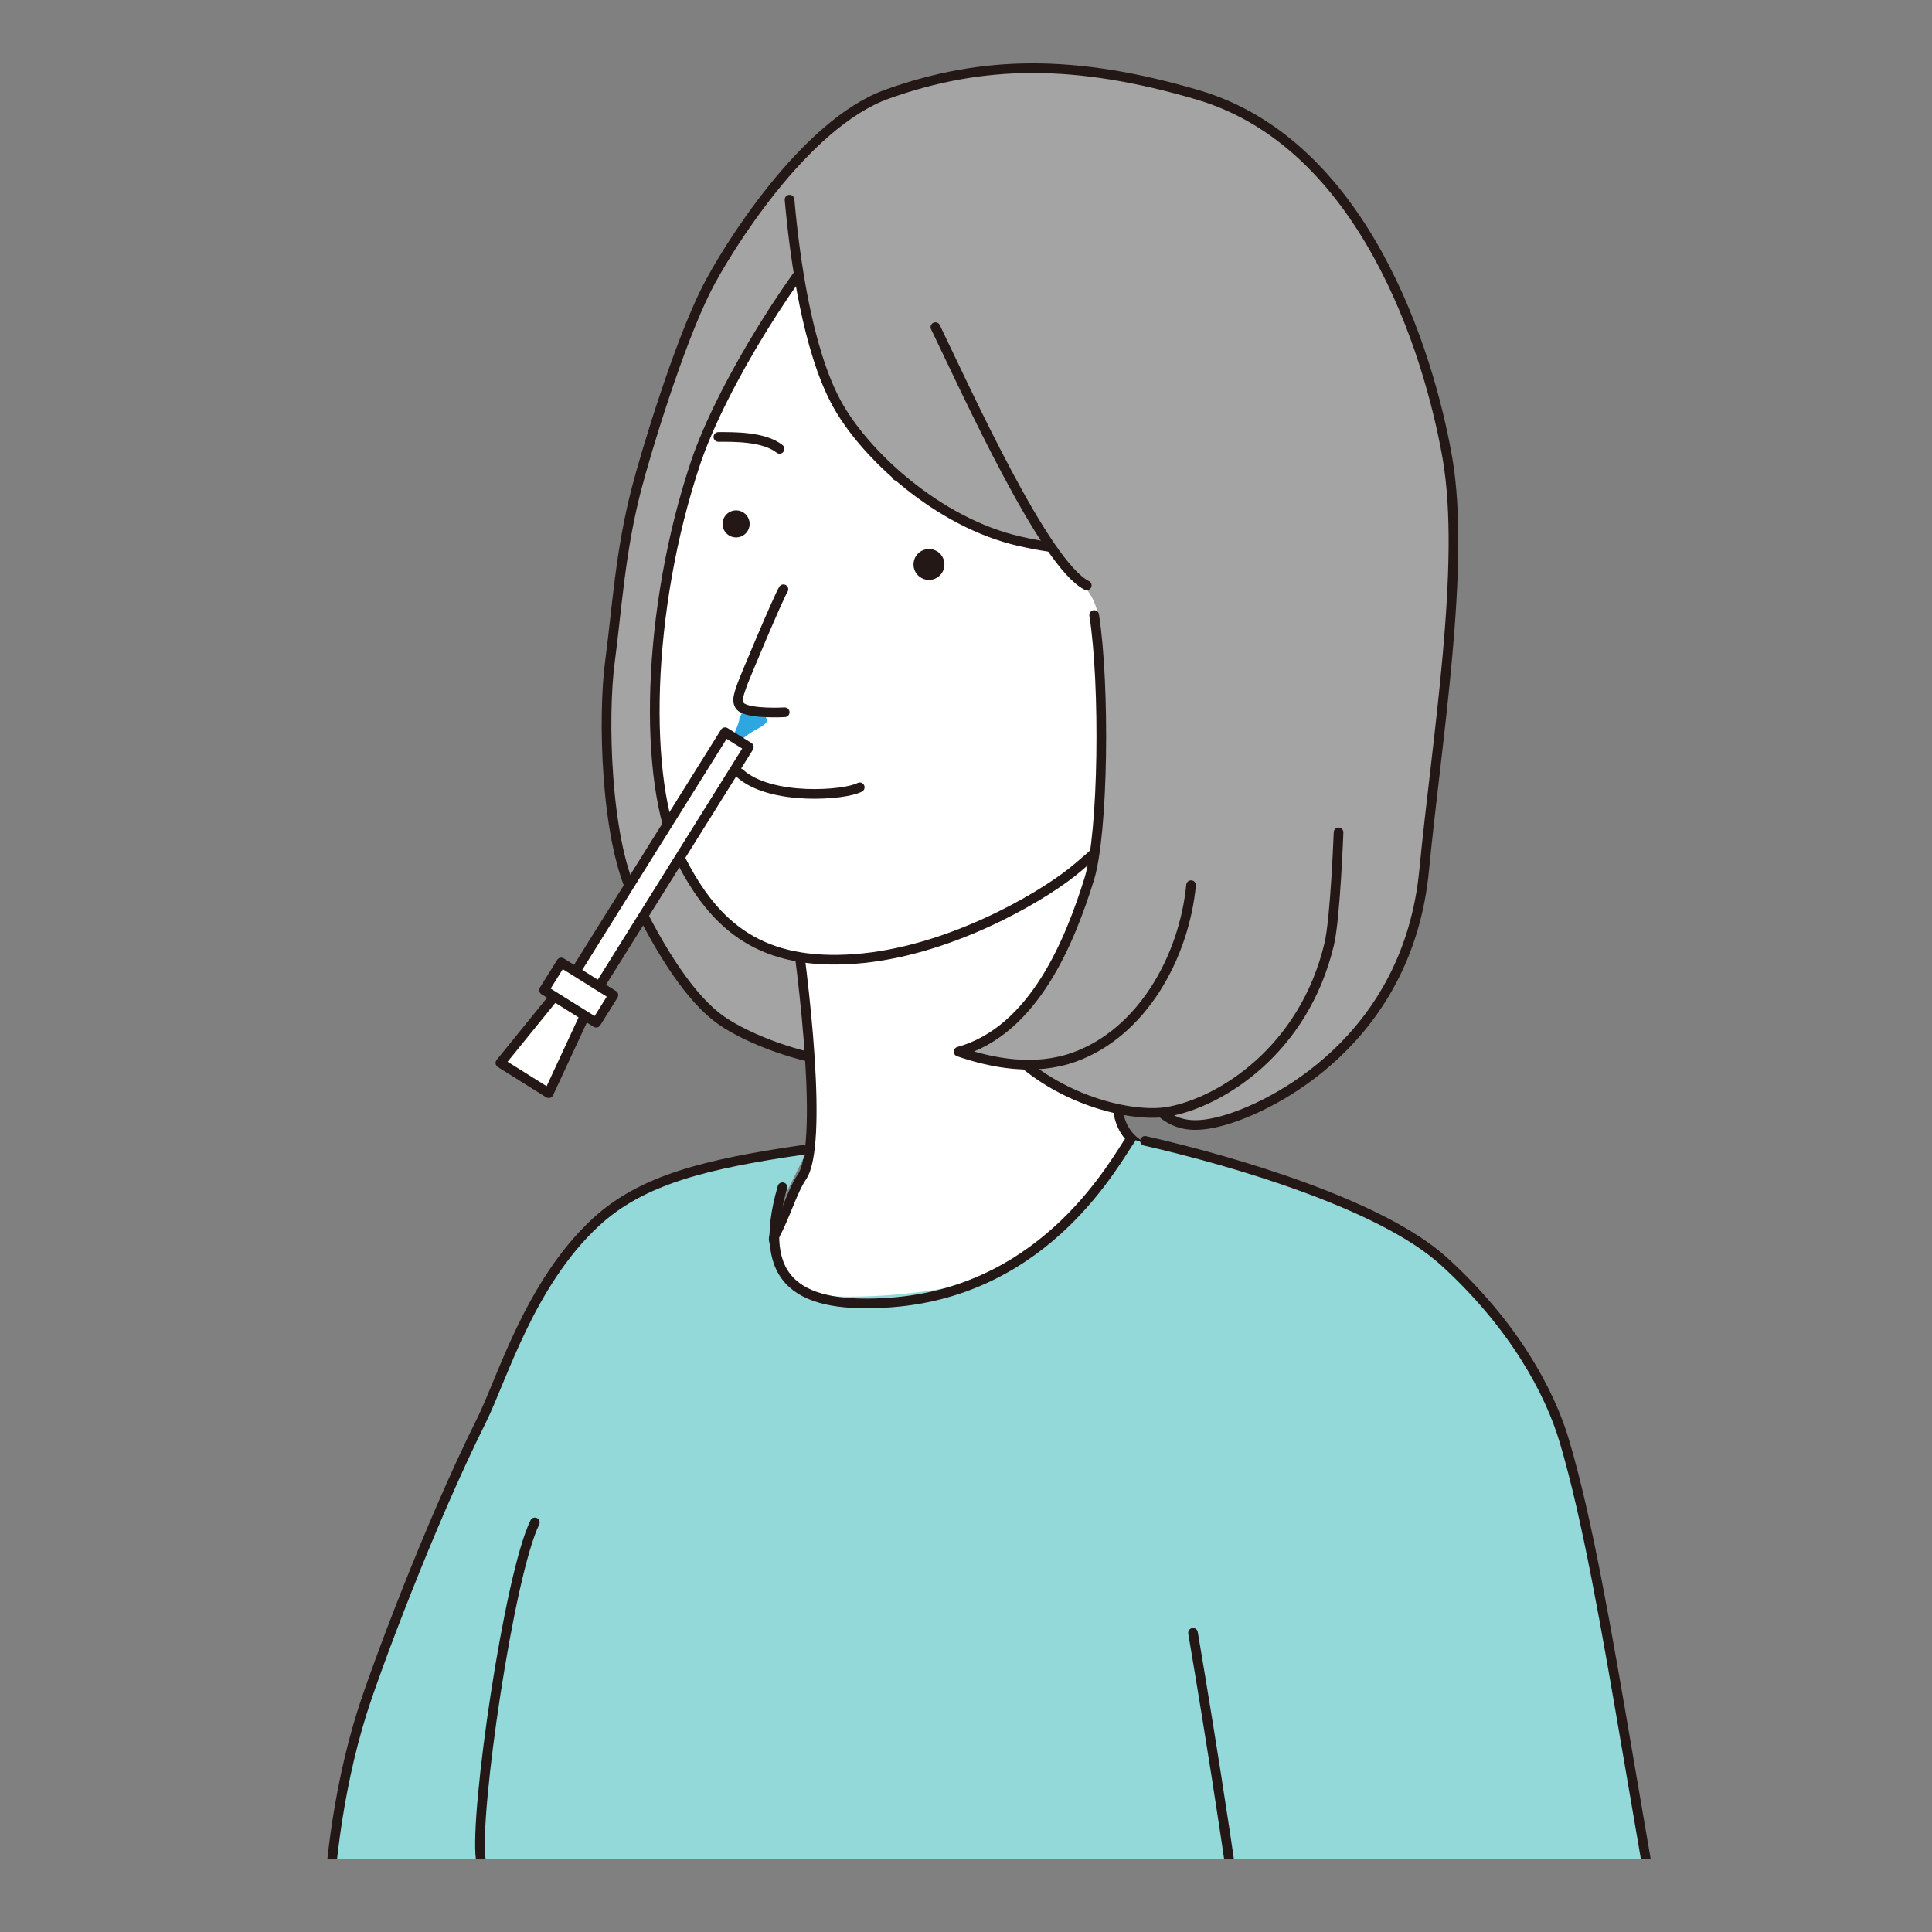 <?xml version="1.0" encoding="UTF-8"?>
<svg id="_レイヤー_1" data-name="レイヤー_1" xmlns="http://www.w3.org/2000/svg" width="600" height="600" version="1.1" xmlns:xlink="http://www.w3.org/1999/xlink" viewBox="0 0 600 600">
  <rect x="0" y="0" width="600" height="600" fill="#808080" stroke="none"/>
  <!-- Generator: Adobe Illustrator 29.4.0, SVG Export Plug-In . SVG Version: 2.1.0 Build 152)  -->
  <defs>
    <style>
      .st0 {
        fill: #231815;
      }

      .st1, .st2, .st3, .st4 {
        stroke: #231815;
        stroke-linecap: round;
        stroke-linejoin: round;
        stroke-width: 3px;
      }

      .st1, .st5 {
        fill: #93d9da;
      }

      .st6, .st4 {
        fill: none;
      }

      .st2, .st7 {
        fill: #a4a4a5;
      }

      .st3 {
        fill: #fff;
      }

      .st8 {
        clip-path: url(#clippath);
      }

      .st9 {
        fill: #2ea7e0;
      }
    </style>
    <clipPath id="clippath">
      <rect class="st6" x="0" width="600" height="577.2"/>
    </clipPath>
  </defs>
  <g class="st8">
    <g>
      <g>
        <path class="st2" d="M352.1,338c9,7.1,11.6,14.4,27.4,10.1,15.9-4.3,57.8-25.3,62.8-78,3.9-40.4,13-94.6,7.2-127.9-5.8-33.2-26-97.5-77.4-112.7-38.3-11.3-67.1-10.8-96.5-.3-25.9,9.2-50.2,48.7-56.2,60.6-8.7,17.3-18.8,50.7-21.7,61.9-5.1,19.5-6.1,37.4-8.3,54-2.2,16.6-1.4,54.2,7.2,72.2,8.7,18.1,18.1,32.5,27.4,39,9.4,6.5,25.3,11.6,33.2,12.3,7.9.7,34-6.5,44.4-5.8s43.4,9,50.2,14.4Z"/>
        <path class="st3" d="M245.8,278.7c4.3,27.1,9.8,76.9,3.3,86.7-6.5,9.8-7.6,29.3-27.1,31.4-19.5,2.2-19.5,34.7-19.5,54.2s27.1,72.6,30.3,72.6,83.4-60.7,107.3-84.5c23.8-23.8,25.5-71.9,29.9-77.4,4.3-5.4-28.1,3.4-22.3-26.8,1.9-10.1,7.6-88.7,10.9-97.3,3.3-8.7-112.7,41.2-112.7,41.2Z"/>
        <path class="st3" d="M265.2,64.1c-18.1,18.5-41.1,55.8-49.1,79.4-15.4,45.7-16.6,99.4-5,122.8,11.1,22.3,26,33.6,54.4,31.5,28.4-2.1,56.5-18.3,67.4-26.9,10.8-8.6,58-51.2,69.6-91.6,6.5-22.9,19.7-66.2-12.6-110.1-18.2-24.7-93.4-37-124.6-5.2Z"/>
        <path class="st3" d="M223.1,135.7c4.6,0,14.1-.2,19,3.7"/>
        <path class="st3" d="M278.5,147.8c3.3-.8,15.1,1.2,20.9,5.4"/>
        <path class="st9" d="M226.9,230.5c1.8-4.2,2.7-6.3,2.7-7.2s4.5-8.2,4.5-5.7c0,2.4,3.6-.9,3.3.9s2.4,2.4.9,3.6,2.1,1.5-3,4.2c-5.1,2.7-6,4.8-6,4.8l-2.4-.6Z"/>
        <path class="st3" d="M243.3,183c-1.5,2.3-12.6,28.8-12.8,29.6-.6,2-2.4,5.5-.2,7.1,3.1,2.1,13.4,1.5,13.4,1.5"/>
        <circle class="st0" cx="228.6" cy="162.7" r="4.2"/>
        <circle class="st0" cx="288.5" cy="175.3" r="4.8"/>
        <path class="st2" d="M245.2,62c1.7,19.2,5.7,46.5,14.4,62.8,8.6,16.2,31.8,37.6,57.1,43.3,25.3,5.8,41.9,1.4,41.9,1.4"/>
        <path class="st2" d="M315.3,327.9c15.2,14.4,37.1,19.3,47.7,17.3,15.9-2.9,41.9-18.8,49.8-52,1.9-7.9,2.9-34.7,2.9-34.7"/>
        <path class="st7" d="M358.6,265.7c27.6,15.3,62.8-32.6,69.3-74.8,6.5-42.2,11.5-95.7-19.4-126.6-30.9-30.9-104.3-42.4-122.9-29.4-18.6,13-47.9,24.4-33.2,39,14.6,14.6,62.1,81.7,84.5,108.4,4.4,5.2,4.7,10.9,5,17.3,1.6,32.4,6,60.1,16.7,66Z"/>
        <path class="st2" d="M339.8,191c3.4,21.6,2.9,67.7-1.5,81.9-5.9,19-17.1,47.2-40.6,53.7,10.5,3.6,23.6,6.1,35.9,1.7,21.1-7.6,34.1-31,36.3-53.4"/>
        <path class="st2" d="M290.5,101.6c10.1,20.9,34,73.7,47,80.2"/>
        <path class="st3" d="M229.7,240.1c9.5,8.7,32.8,6.9,37.3,4.4"/>
      </g>
      <path class="st3" d="M189.7,920.2s3.3-143.3,9.8-166.1c6.5-22.8-14.6-118.6-14.6-143s-3.3-66.6-3.3-66.6l-72.6,4.9c-4.9,66.3,33.6,201.5,33.6,222.7s-11.4,148.2-11.4,148.2"/>
      <path class="st5" d="M249.4,357.1c-24.6,3.5-44.6,8-58.2,17.5-27.4,19.2-34.6,49.5-41.7,66.6-14.1,34-33,77.7-37.1,90.7-15.9,50.9-10.2,105.5-10.2,105.5,0,0,17.2,8.7,30.6,12.9s16.6,1.5,32.8,5.1c26.3,5.9,30.6-5.2,43.3-10.6,6.8-11.1,3.3-26.3,8.8-40.2,7.6-19.3,18.4-222.2,22.3-225.7l10-20.2-.6-1.6Z"/>
      <path class="st4" d="M249.4,357.1c-30.4,4.4-50.1,9.3-64.4,22.5-20.6,19.1-29.1,48.8-35.5,61.6-16.4,32.9-33,77.7-37.1,90.7-15.9,50.9-10.2,105.5-10.2,105.5,0,0,17.2,8.7,30.6,12.9s16.6,1.5,32.8,5.1c26.3,5.9,30.6-5.2,43.3-10.6,6.8-11.1,3.3-26.3,8.8-40.2,7.6-19.3,15.8-38.6,19.7-42.1"/>
      <path class="st5" d="M198.9,397.2c-60.1,54.2-75,139.3-67.9,188.2,6,41.8,26.6,133.6,28.7,170.5,3.5,58.7,8,164.2,8,164.2h317.5s-18.8-182.8-12.3-226.8c6.5-44.1,7.9-135.1,5.1-184.2-1.6-27.6-28.9-116.3-43-124.2-36.1-20.1-68.3-25.9-82.9-31,0,0-21.2,33.2-42.7,41.8-18.9,7.6-53,8-58.2,5.9-14.3-5.8-12.9-23.3-12.9-23.3,0,0-19.3.8-39.3,18.9Z"/>
      <path class="st3" d="M508.6,920.2c1.6-19,1.6-45.7,1.6-83.6s5.3-62.3,7.6-130.6c1.4-43.9-12.5-114.9-12.5-114.9l-94.3,29.3c3.3,81.3,7.1,112.4,4.9,151.3-1.9,33.1,8.7,104.3,17.3,148.4"/>
      <path class="st1" d="M355.6,354.3c27.6,6.3,73.2,19.7,92.7,37.3,21.6,19.6,33,40.5,37.6,56.2,7,23.7,12.8,56.9,19.7,97.4,10.3,60.2,16.3,92.7,17.6,119.6-12.9,6.8-29.4,14-61.5,17.7-28,3.2-53.8,1.8-67.9.7-2.4-17.1-5.1-38.3-7.2-66.5-2.2-28.2-16.1-109.6-16.1-109.6"/>
      <path class="st1" d="M166.1,472.8c-8,16.3-18.8,90.4-16.8,104.6,2,14.2,19.7,140.3,19.7,168.5s7.5,154.9,7.5,154.9"/>
      <path class="st4" d="M243,368.7c-8.7,30,5.8,37.8,33.6,35.8,49.1-3.6,70.1-44.7,74.6-50.8"/>
    </g>
    <g>
      <rect class="st3" x="200.1" y="222.7" width="8.7" height="91.6" transform="translate(173.5 -67.5) rotate(32)"/>
      <polygon class="st3" points="170.4 339.5 155.4 330.1 173.9 307.3 182.8 312.8 170.4 339.5"/>
      <rect class="st3" x="170" y="303.2" width="19.1" height="10.1" transform="translate(190.8 -48.3) rotate(32)"/>
    </g>
  </g>
</svg>
